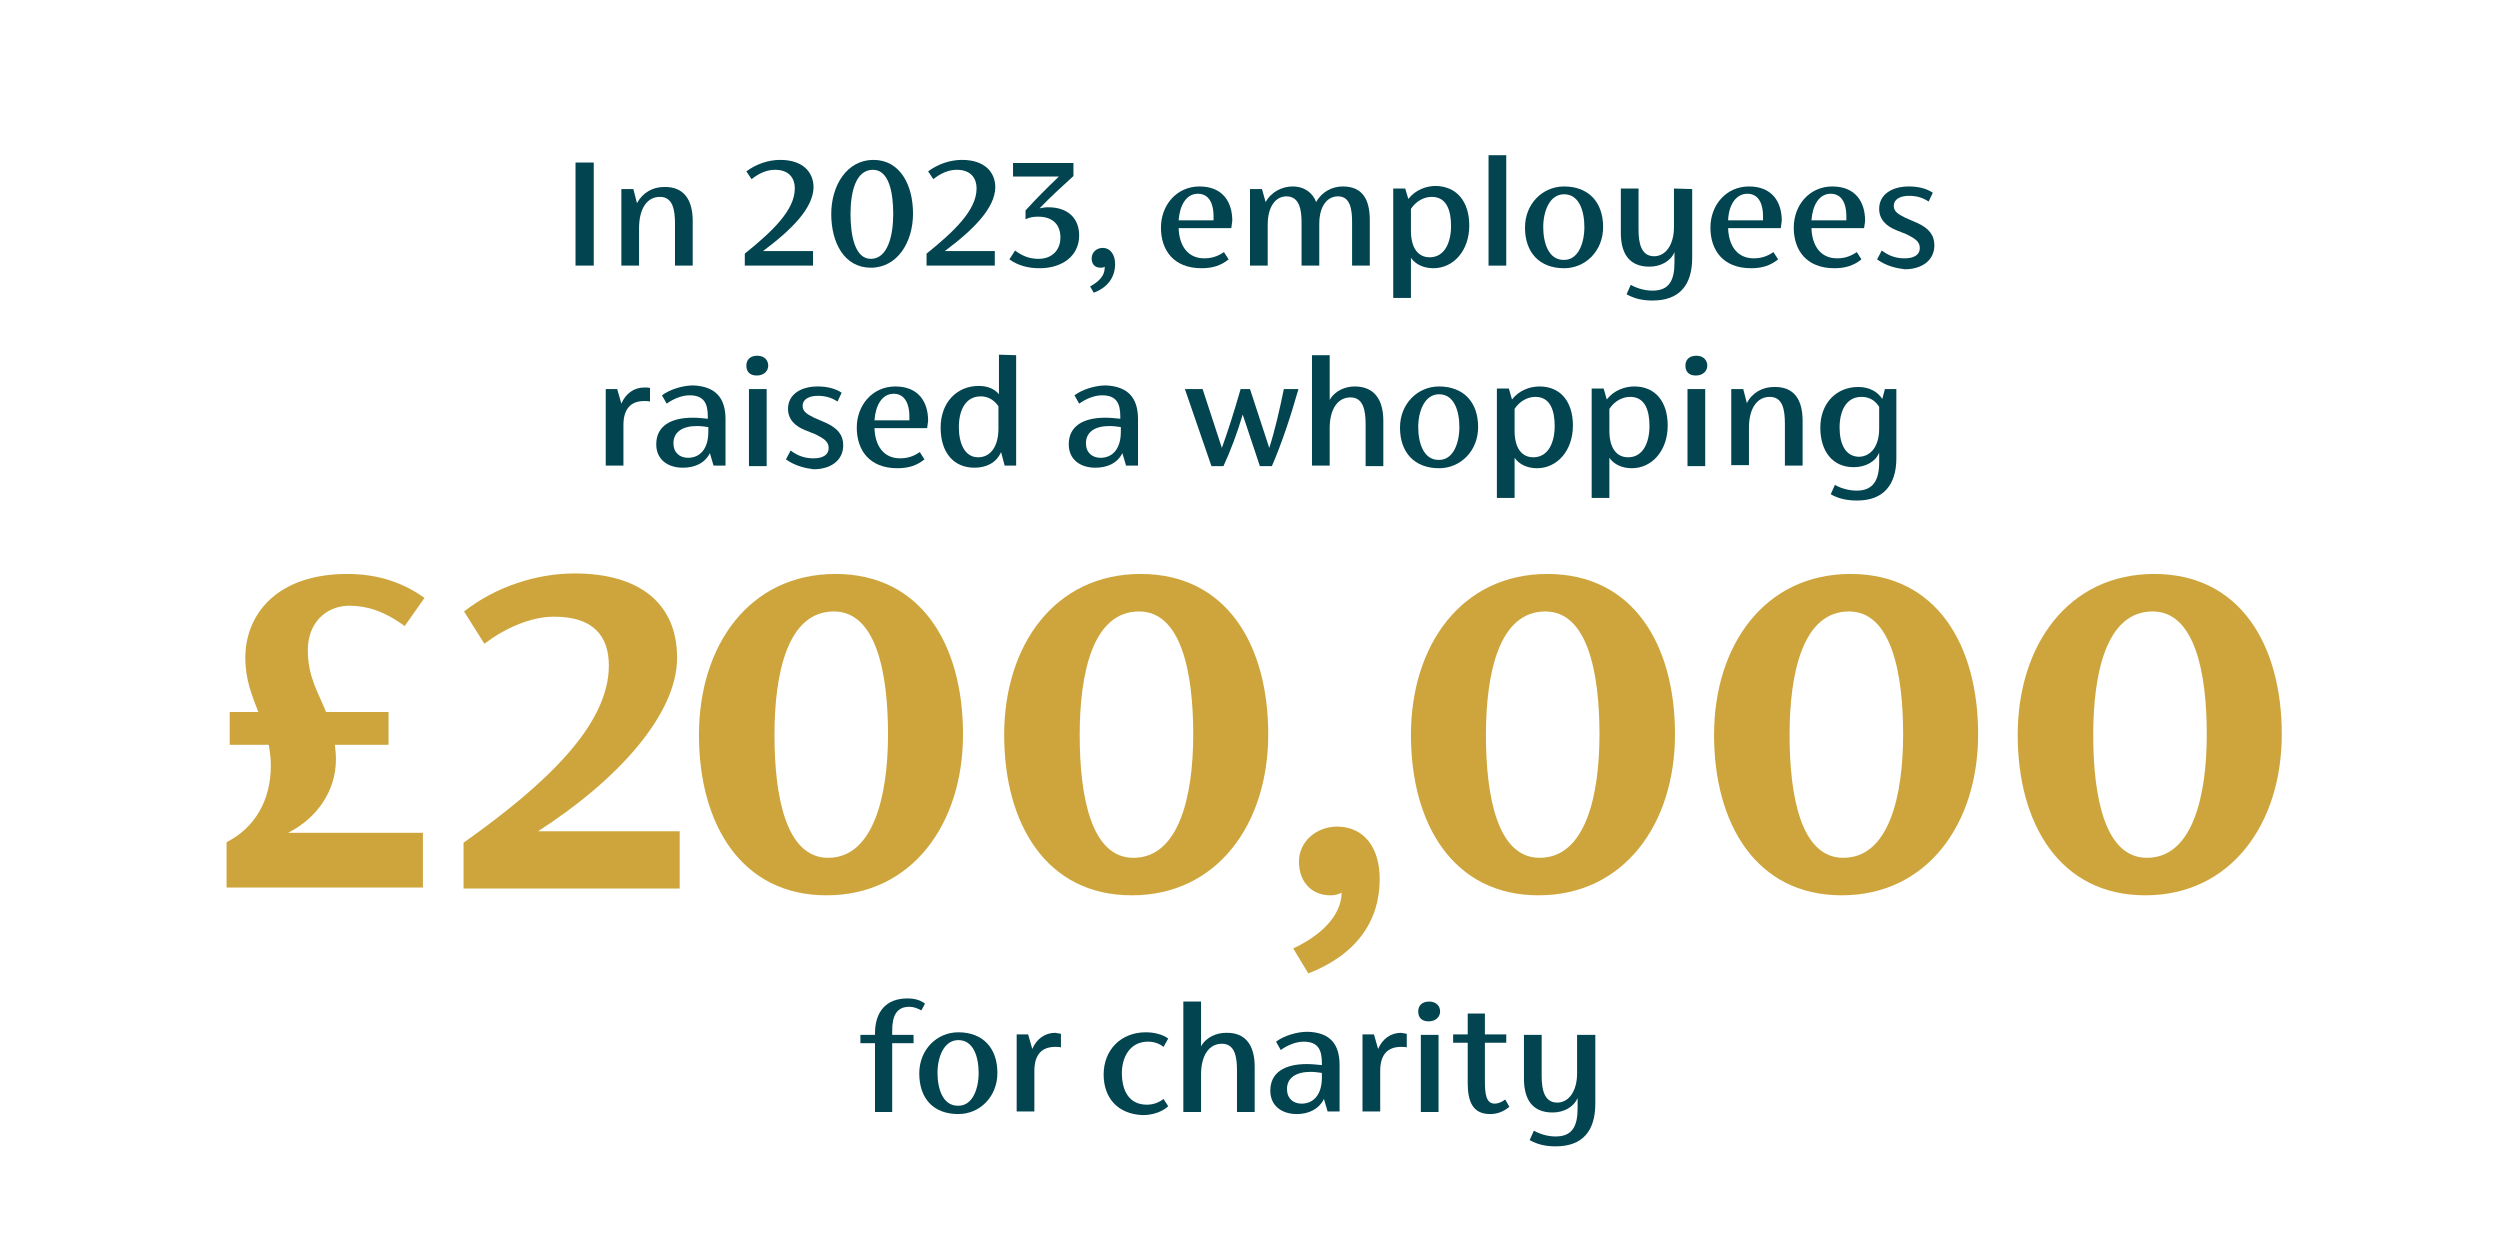 <?xml version="1.0" encoding="UTF-8"?>
<!-- Generator: Adobe Illustrator 28.2.0, SVG Export Plug-In . SVG Version: 6.00 Build 0)  -->
<svg xmlns="http://www.w3.org/2000/svg" xmlns:xlink="http://www.w3.org/1999/xlink" version="1.1" id="Layer_1" x="0px" y="0px" viewBox="0 0 480 240" style="enable-background:new 0 0 480 240;" xml:space="preserve">
<style type="text/css">
	.st0{fill:#024450;}
	.st1{fill:#CDA53C;}
</style>
<path class="st0" d="M110.5,31.2h3.5V51h-3.5C110.5,51,110.5,31.2,110.5,31.2z"></path>
<path class="st0" d="M133,42.4V51h-3.4v-8c0-2.7-0.4-5.2-2.9-5.2s-4,2.3-4,6V51h-3.4V36.3h2.3l0.7,2.7c1.1-2,3-3.1,5.2-3.1  C131.4,35.8,133,38.5,133,42.4L133,42.4z"></path>
<path class="st0" d="M146.5,48.2h9.6V51H143v-2.3c5.2-4.2,9.6-8.3,9.6-12.5c0-2.1-1.2-3.6-3.8-3.6c-1.5,0-3,0.6-4.5,1.8l-1-1.5  c1.9-1.4,4.2-2.2,6.5-2.2c4.3,0,6.4,2.3,6.4,5.3C156.1,40,152,44.1,146.5,48.2L146.5,48.2z"></path>
<path class="st0" d="M159.6,41.1c0-5.5,3-10.4,8.1-10.4s7.6,4.8,7.6,10.3s-3,10.4-8.1,10.4S159.6,46.6,159.6,41.1L159.6,41.1z   M171.5,41.1c0-4.1-0.8-8.5-3.9-8.5c-3.4,0-4.3,4.5-4.3,8.5s0.8,8.6,3.9,8.6C170.5,49.7,171.5,45.1,171.5,41.1z"></path>
<path class="st0" d="M181.4,48.2h9.6V51h-13.1v-2.3c5.2-4.2,9.6-8.3,9.6-12.5c0-2.1-1.2-3.6-3.8-3.6c-1.5,0-3,0.6-4.5,1.8l-1-1.5  c1.9-1.4,4.2-2.2,6.5-2.2c4.3,0,6.4,2.3,6.4,5.3C191,40,186.9,44.1,181.4,48.2L181.4,48.2z"></path>
<path class="st0" d="M207.2,45.2c0,3.9-3.2,6.3-7.6,6.3c-2.2,0-4.1-0.5-5.8-1.7l1.1-1.7c1.3,1,2.7,1.6,4.5,1.6  c2.5,0,4.2-1.6,4.2-4.1c0-2.4-1.4-4-4.3-4c-0.8,0-1.6,0.1-2.4,0.5v-1.7c2.2-2.4,3.9-4.1,6.4-6.5h-8.8v-2.6h11.6v2.5  c-2.4,2.2-4.3,3.9-6.5,6.2c0.5-0.1,1-0.2,1.4-0.2C205.1,39.7,207.2,42,207.2,45.2L207.2,45.2z"></path>
<path class="st0" d="M214.1,50.7c0,2.5-1.4,4.5-4.1,5.5l-0.7-1.2c1.8-1,2.8-2.1,2.8-3.6v-0.2c-0.3,0.2-0.5,0.2-0.8,0.2  c-1.1,0-1.7-0.7-1.7-1.8c0-1.2,1-2,2.1-2C213.2,47.6,214.1,48.9,214.1,50.7z"></path>
<path class="st0" d="M236.4,43.8h-10.1c0.1,3.3,1.7,5.8,4.9,5.8c1.3,0,2.5-0.3,3.8-1.2l0.9,1.4c-1.5,1.2-3.1,1.7-5.2,1.7  c-5.4,0-7.8-3.5-7.8-7.8s3-7.9,7.4-7.9s6.3,2.9,6.3,6.6C236.5,42.9,236.5,43.4,236.4,43.8L236.4,43.8z M226.3,42.3h6.7  c0-0.3,0-0.6,0-0.9c0-2-0.7-4.2-3-4.2S226.5,39.5,226.3,42.3z"></path>
<path class="st0" d="M263,42.3V51h-3.4v-8.3c0-2.4-0.3-5-2.7-5c-2.1,0-3.6,1.9-3.6,5.3V51h-3.4v-8.3c0-2.4-0.4-5-2.9-5  c-2.1,0-3.6,2-3.6,5.4V51h-3.4V36.3h2.3l0.7,2.5c1.1-2,3.2-3,5.2-3c2.3,0,3.9,1.3,4.5,3c1.1-2,3.1-3,5.1-3  C261.7,35.8,263,38.4,263,42.3L263,42.3z"></path>
<path class="st0" d="M282.1,43.3c0,4.8-3,8.2-6.9,8.2c-1.8,0-3.4-0.7-4.3-2v7.7h-3.4v-21h2.3l0.6,2c1.4-1.8,3.5-2.5,5.3-2.5  C279.7,35.8,282.1,38.7,282.1,43.3L282.1,43.3z M278.6,43.4c0-2.9-0.8-5.6-3.7-5.6c-1.5,0-3,0.8-4,2.3v4.2c0,3.5,1.5,5.1,3.6,5.1  C277.4,49.4,278.6,46.5,278.6,43.4L278.6,43.4z"></path>
<path class="st0" d="M285.8,29.8h3.4V51h-3.4V29.8z"></path>
<path class="st0" d="M292.8,43.7c0-4.6,3.4-7.9,7.5-7.9c4.7,0,7.5,3,7.5,7.8c0,4.6-3.4,7.9-7.5,7.9  C295.6,51.5,292.8,48.5,292.8,43.7z M304.2,43.6c0-3.1-1-6.3-3.9-6.3c-2.8,0-4,3.3-4,6.3s1,6.3,3.9,6.3  C303,50,304.2,46.7,304.2,43.6z"></path>
<path class="st0" d="M324.9,36.3v13.2c0,5.3-2.5,8.2-7.6,8.2c-1.8,0-3.4-0.3-5-1.2l0.8-1.8c1.5,0.8,2.9,1.1,4.2,1.1  c3.2,0,4.2-2,4.2-5.4v-2c-0.7,1.7-2.6,2.8-4.8,2.8c-3.8,0-5.5-2.4-5.5-6.5v-8.5h3.4v7.9c0,2.6,0.5,5.1,3,5.1c2.2,0,3.8-2.2,3.8-5.6  v-7.4L324.9,36.3L324.9,36.3z"></path>
<path class="st0" d="M341.9,43.8h-10.1c0.1,3.3,1.7,5.8,4.9,5.8c1.3,0,2.5-0.3,3.8-1.2l0.9,1.4c-1.5,1.2-3.1,1.7-5.2,1.7  c-5.4,0-7.8-3.5-7.8-7.8s3-7.9,7.4-7.9s6.3,2.9,6.3,6.6C342,42.9,342,43.4,341.9,43.8z M331.8,42.3h6.7c0-0.3,0-0.6,0-0.9  c0-2-0.7-4.2-3-4.2S331.9,39.5,331.8,42.3z"></path>
<path class="st0" d="M357.9,43.8h-10.1c0.1,3.3,1.7,5.8,4.9,5.8c1.3,0,2.5-0.3,3.8-1.2l0.9,1.4c-1.5,1.2-3.1,1.7-5.2,1.7  c-5.4,0-7.8-3.5-7.8-7.8s3-7.9,7.4-7.9s6.3,2.9,6.3,6.6C358,42.9,358,43.4,357.9,43.8L357.9,43.8z M347.8,42.3h6.7  c0-0.3,0-0.6,0-0.9c0-2-0.7-4.2-3-4.2S348,39.5,347.8,42.3z"></path>
<path class="st0" d="M360.4,49.8l0.9-1.7c1.6,1.2,3,1.5,4.4,1.5c1.7,0,2.9-0.6,2.9-2c0-1.2-0.9-1.8-2.5-2.6l-2-0.8  c-2-0.8-3.3-2.1-3.3-4.1c0-2.8,2.5-4.3,5.7-4.3c1.8,0,3.4,0.4,4.6,1.2l-0.8,1.7c-1.2-0.8-2.4-1.1-3.8-1.1c-1.7,0-2.9,0.7-2.9,1.9  c0,1.1,0.8,1.6,2.2,2.3l2.3,1c2.2,1,3.3,2.3,3.3,4.3c0,2.9-2.4,4.6-5.7,4.6C364.1,51.5,362.2,51.1,360.4,49.8L360.4,49.8z"></path>
<path class="st0" d="M124.8,74.5v2.6c-0.3-0.1-0.7-0.1-1.1-0.1c-2.5,0-4,1.4-4,4.6v7.8h-3.4V74.7h2.2l0.8,2.8  c0.8-1.9,2.4-3.1,4.4-3.1C124.2,74.4,124.5,74.4,124.8,74.5L124.8,74.5z"></path>
<path class="st0" d="M139.3,80.5v8.9H137l-0.7-2.4c-1,2-3,2.8-5.2,2.8c-2.8,0-5.1-1.5-5.1-4.5c0-3.5,2.8-5.1,7-5.1  c1,0,1.9,0.1,2.9,0.2v-0.4c0-2.5-0.7-4.1-3.5-4.1c-1.4,0-3,0.6-4.4,1.6l-0.9-1.6c1.6-1.2,4.1-1.9,6-1.9  C137.5,74.2,139.3,76.5,139.3,80.5L139.3,80.5z M136,82.9V82c-0.7-0.1-1.4-0.2-2.2-0.2c-2.7,0-4.5,1.1-4.5,3.3  c0,1.8,1.2,2.8,2.8,2.8C134.3,87.9,136,86.3,136,82.9L136,82.9z"></path>
<path class="st0" d="M143.3,70.2c0-1.1,0.7-1.9,2.1-1.9s2.1,0.9,2.1,1.9s-0.8,1.9-2.2,1.9S143.3,71.3,143.3,70.2L143.3,70.2z   M143.8,74.7h3.4v14.8h-3.4V74.7z"></path>
<path class="st0" d="M150.9,88.2l0.9-1.7c1.6,1.2,3,1.5,4.4,1.5c1.7,0,2.9-0.6,2.9-2c0-1.2-0.9-1.8-2.5-2.6l-2-0.8  c-2-0.8-3.3-2.1-3.3-4.1c0-2.8,2.5-4.3,5.7-4.3c1.8,0,3.4,0.4,4.6,1.2l-0.8,1.7c-1.2-0.8-2.4-1.1-3.8-1.1c-1.7,0-2.9,0.7-2.9,1.9  c0,1.1,0.8,1.6,2.2,2.3l2.3,1c2.2,1,3.3,2.3,3.3,4.3c0,2.9-2.4,4.6-5.7,4.6C154.7,89.9,152.7,89.5,150.9,88.2L150.9,88.2z"></path>
<path class="st0" d="M178,82.2h-10.1c0.1,3.3,1.7,5.8,4.9,5.8c1.3,0,2.5-0.3,3.8-1.2l0.9,1.4c-1.5,1.2-3.1,1.7-5.2,1.7  c-5.4,0-7.8-3.5-7.8-7.8s3-7.9,7.4-7.9s6.3,2.9,6.3,6.6C178.1,81.3,178.1,81.8,178,82.2L178,82.2z M167.9,80.7h6.7  c0-0.3,0-0.6,0-0.9c0-1.9-0.7-4.2-3-4.2S168.1,77.9,167.9,80.7z"></path>
<path class="st0" d="M195.1,68.2v21.2h-2.2l-0.7-2.6c-0.9,2.1-2.9,3-5.1,3c-4,0-6.5-2.9-6.5-7.7s3.1-8,7.3-8c1.6,0,3,0.5,3.9,1.6  v-7.6L195.1,68.2L195.1,68.2z M191.7,82.3V78c-0.9-1.3-2.1-1.9-3.4-1.9c-3,0-4.2,2.8-4.2,5.9s1.1,5.8,3.7,5.8  C190.2,87.8,191.7,85.7,191.7,82.3L191.7,82.3z"></path>
<path class="st0" d="M218.5,80.5v8.9h-2.3l-0.7-2.4c-1,2-3,2.8-5.2,2.8c-2.8,0-5.1-1.5-5.1-4.5c0-3.5,2.8-5.1,7-5.1  c1,0,1.9,0.1,2.9,0.2v-0.4c0-2.5-0.7-4.1-3.5-4.1c-1.4,0-3,0.6-4.4,1.6l-0.9-1.6c1.6-1.2,4.1-1.9,6-1.9  C216.7,74.2,218.5,76.5,218.5,80.5L218.5,80.5z M215.2,82.9V82c-0.7-0.1-1.4-0.2-2.2-0.2c-2.7,0-4.5,1.1-4.5,3.3  c0,1.8,1.2,2.8,2.8,2.8C213.5,87.9,215.2,86.3,215.2,82.9L215.2,82.9z"></path>
<path class="st0" d="M249.3,74.7c-1.5,5.3-3.2,10.4-5.1,14.8h-2.3l-3.3-9.9c-1.1,3.7-2.4,7.1-3.7,9.9h-2.3l-5.1-14.8h3.4l3.7,11.3  c1.2-3.3,2.3-6.8,3.6-11.3h1.8l3.7,11.3c1.1-3.4,2-7.4,2.8-11.3H249.3L249.3,74.7z"></path>
<path class="st0" d="M265.6,80.8v8.7h-3.4v-8c0-2.6-0.4-5.2-2.9-5.2s-4,2.3-4,5.9v7.2h-3.4V68.2h3.4v8.6c1-1.8,3-2.6,4.8-2.6  C264,74.2,265.6,76.9,265.6,80.8L265.6,80.8z"></path>
<path class="st0" d="M268.8,82.1c0-4.6,3.4-7.9,7.5-7.9c4.7,0,7.5,3,7.5,7.8c0,4.6-3.4,7.9-7.5,7.9  C271.6,89.9,268.8,86.9,268.8,82.1z M280.2,82c0-3.1-1-6.3-3.9-6.3c-2.8,0-4,3.3-4,6.3s1,6.3,3.9,6.3C279,88.4,280.2,85.1,280.2,82z  "></path>
<path class="st0" d="M302,81.7c0,4.8-3,8.2-6.9,8.2c-1.8,0-3.4-0.7-4.3-2v7.7h-3.4v-21h2.3l0.6,2.1c1.4-1.8,3.5-2.5,5.3-2.5  C299.6,74.2,302,77.1,302,81.7L302,81.7z M298.5,81.8c0-2.9-0.8-5.6-3.7-5.6c-1.5,0-3,0.8-4,2.3v4.2c0,3.5,1.5,5.1,3.6,5.1  C297.3,87.8,298.5,84.9,298.5,81.8L298.5,81.8z"></path>
<path class="st0" d="M320.2,81.7c0,4.8-3,8.2-6.9,8.2c-1.8,0-3.4-0.7-4.3-2v7.7h-3.4v-21h2.3l0.6,2.1c1.4-1.8,3.5-2.5,5.3-2.5  C317.8,74.2,320.2,77.1,320.2,81.7L320.2,81.7z M316.7,81.8c0-2.9-0.8-5.6-3.7-5.6c-1.5,0-3,0.8-4,2.3v4.2c0,3.5,1.5,5.1,3.6,5.1  C315.5,87.8,316.7,84.9,316.7,81.8L316.7,81.8z"></path>
<path class="st0" d="M323.6,70.2c0-1.1,0.7-1.9,2.1-1.9s2.1,0.9,2.1,1.9s-0.8,1.9-2.2,1.9S323.6,71.3,323.6,70.2L323.6,70.2z   M324,74.7h3.4v14.8H324V74.7z"></path>
<path class="st0" d="M346.1,80.8v8.6h-3.4v-8c0-2.7-0.4-5.2-2.9-5.2s-4,2.3-4,5.9v7.2h-3.4V74.7h2.3l0.7,2.7c1-2,3-3.1,5.2-3.1  C344.6,74.2,346.1,76.9,346.1,80.8L346.1,80.8z"></path>
<path class="st0" d="M364.1,74.7V88c0,5.1-2.5,8.1-7.5,8.1c-1.9,0-3.5-0.3-5.1-1.2l0.8-1.8c1.4,0.8,3,1.1,4.2,1.1  c3.2,0,4.3-2.1,4.3-5.4v-1.9c-0.7,1.8-2.7,2.8-4.9,2.8c-4,0-6.4-3-6.4-7.6s3-7.8,7.3-7.8c2.1,0,3.7,0.9,4.6,2.3l0.5-1.9L364.1,74.7  L364.1,74.7z M360.8,82.3v-4.2c-0.9-1.4-2.1-1.9-3.4-1.9c-3,0-4.2,2.8-4.2,5.9s1.1,5.6,3.8,5.6C359.2,87.6,360.8,85.7,360.8,82.3  L360.8,82.3z"></path>
<path class="st1" d="M55.3,159.9h25.9v10.5H43.5v-8.7c5.5-2.8,8.5-8.1,8.5-14.7c0-1.5-0.2-2.8-0.4-4h-7.5v-6.3h5.5  c-1.2-3.1-2.5-6.2-2.5-10.4c0-8.2,5.9-16.1,19.6-16.1c6.1,0,10.9,1.8,14.8,4.6l-3.8,5.4c-3.8-2.8-7.2-3.9-10.6-3.9  c-4.5,0-8,3.3-8,8.5c0,5.2,2,8.1,3.5,11.9h12v6.3H64.3c0.1,0.9,0.2,1.8,0.2,2.8C64.5,152,60.7,157.2,55.3,159.9L55.3,159.9z"></path>
<path class="st1" d="M192.8,141.1c0-17.2,9.7-30.9,26.2-30.9s24.5,13.6,24.5,30.8s-9.8,30.9-26.2,30.9S192.8,158.2,192.8,141.1z   M229.1,141c0-11.9-2.3-23.6-10.4-23.6c-8.9,0-11.4,11.9-11.4,23.7s2.2,23.6,10.3,23.6C226.4,164.7,229.1,152.8,229.1,141L229.1,141  z"></path>
<path class="st1" d="M134.2,141.1c0-17.2,9.7-30.9,26.2-30.9s24.5,13.6,24.5,30.8s-9.8,30.9-26.2,30.9S134.2,158.2,134.2,141.1z   M170.5,141c0-11.9-2.3-23.6-10.4-23.6c-8.9,0-11.4,11.9-11.4,23.7s2.2,23.6,10.3,23.6C167.7,164.7,170.5,152.8,170.5,141L170.5,141  z"></path>
<path class="st1" d="M264.9,168.8c0,8.1-4.5,14.5-13.7,18.1l-2.9-4.8c5.3-2.5,9.2-6.2,9.3-10.7c-0.8,0.4-1.5,0.5-2.2,0.5  c-3.5,0-6-2.5-6-6.5c0-3.7,3.2-6.7,7.4-6.7C262,158.8,264.9,162.8,264.9,168.8L264.9,168.8z"></path>
<path class="st1" d="M270.9,141.1c0-17.2,9.7-30.9,26.2-30.9s24.5,13.6,24.5,30.8s-9.8,30.9-26.2,30.9S270.9,158.2,270.9,141.1z   M307.1,141c0-11.9-2.3-23.6-10.4-23.6c-8.9,0-11.4,11.9-11.4,23.7s2.2,23.6,10.3,23.6C304.4,164.7,307.1,152.8,307.1,141z"></path>
<path class="st1" d="M329.1,141.1c0-17.2,9.7-30.9,26.2-30.9s24.5,13.6,24.5,30.8s-9.8,30.9-26.2,30.9S329.1,158.2,329.1,141.1z   M365.4,141c0-11.9-2.3-23.6-10.4-23.6c-8.9,0-11.4,11.9-11.4,23.7s2.2,23.6,10.3,23.6C362.7,164.7,365.4,152.8,365.4,141L365.4,141  z"></path>
<path class="st1" d="M387.4,141.1c0-17.2,9.7-30.9,26.2-30.9s24.5,13.6,24.5,30.8s-9.8,30.9-26.2,30.9S387.4,158.2,387.4,141.1z   M423.7,141c0-11.9-2.3-23.6-10.4-23.6c-8.9,0-11.4,11.9-11.4,23.7s2.2,23.6,10.3,23.6C421,164.7,423.7,152.8,423.7,141z"></path>
<path class="st0" d="M171.3,197.9v0.8h4.1v1.6h-4.1v13.2H168v-13.2h-2.8v-1.6h2.8v-0.3c0-4.1,2.1-6.7,6.2-6.7c1.4,0,2.5,0.3,3.4,1  l-0.7,1.3c-0.7-0.4-1.5-0.7-2.3-0.7C172.1,193.3,171.3,195.1,171.3,197.9L171.3,197.9z"></path>
<path class="st0" d="M176.5,206.1c0-4.6,3.4-7.9,7.5-7.9c4.7,0,7.5,3,7.5,7.8c0,4.6-3.4,7.9-7.5,7.9  C179.2,213.9,176.5,210.9,176.5,206.1z M187.9,206c0-3.1-1-6.3-3.9-6.3c-2.8,0-4,3.3-4,6.3s1,6.3,3.9,6.3  C186.7,212.4,187.9,209.1,187.9,206z"></path>
<path class="st0" d="M203.7,198.5v2.6c-0.3-0.1-0.7-0.1-1.1-0.1c-2.5,0-4,1.4-4,4.6v7.8h-3.4v-14.8h2.2l0.8,2.8  c0.8-1.9,2.4-3.1,4.4-3.1C203,198.4,203.4,198.4,203.7,198.5L203.7,198.5z"></path>
<path class="st0" d="M211.9,206.3c0-4.7,3.3-8.1,8.1-8.1c1.6,0,3.2,0.4,4.3,1.2l-0.9,1.6c-0.9-0.7-1.9-1-3-1c-3.6,0-5,3.2-5,6  c0,3.3,1.3,6.1,4.8,6.1c1.2,0,2.3-0.4,3.2-1.1l0.9,1.4c-1.2,1.1-3,1.7-4.9,1.7C214.5,213.9,211.9,210.7,211.9,206.3L211.9,206.3z"></path>
<path class="st0" d="M240.9,204.8v8.7h-3.4v-8c0-2.6-0.4-5.1-2.9-5.1s-4,2.3-4,5.9v7.2h-3.4v-21.2h3.4v8.6c1-1.8,3-2.6,4.8-2.6  C239.3,198.2,240.9,200.9,240.9,204.8z"></path>
<path class="st0" d="M257.2,204.5v8.9h-2.3l-0.7-2.4c-1,2-3,2.9-5.2,2.9c-2.8,0-5.1-1.5-5.1-4.5c0-3.5,2.8-5.1,7-5.1  c1,0,1.9,0.1,2.9,0.2v-0.4c0-2.5-0.7-4.1-3.5-4.1c-1.4,0-3,0.6-4.4,1.6l-0.9-1.6c1.6-1.2,4.1-1.9,6-1.9  C255.4,198.2,257.2,200.5,257.2,204.5L257.2,204.5z M253.8,206.9V206c-0.7-0.1-1.4-0.2-2.2-0.2c-2.7,0-4.5,1.1-4.5,3.3  c0,1.8,1.2,2.8,2.8,2.8C252.1,211.9,253.8,210.3,253.8,206.9L253.8,206.9z"></path>
<path class="st0" d="M270.1,198.5v2.6c-0.3-0.1-0.7-0.1-1.1-0.1c-2.5,0-4,1.4-4,4.6v7.8h-3.4v-14.8h2.2l0.8,2.8  c0.8-1.9,2.4-3.1,4.4-3.1C269.4,198.4,269.8,198.4,270.1,198.5L270.1,198.5z"></path>
<path class="st0" d="M272.3,194.2c0-1.1,0.7-1.9,2.1-1.9s2.1,0.9,2.1,1.9s-0.8,1.9-2.2,1.9S272.3,195.3,272.3,194.2L272.3,194.2z   M272.8,198.7h3.4v14.8h-3.4V198.7z"></path>
<path class="st0" d="M289.8,212.5c-1.2,1-2.4,1.4-3.7,1.4c-3.4,0-4.3-2.5-4.3-6v-7.7h-2.8v-1.6h2.8v-4h3.3v4h4.1v1.6h-4.1v7.3  c0,2.5,0.2,4.4,1.9,4.4c0.6,0,1.4-0.3,2-0.8L289.8,212.5L289.8,212.5z"></path>
<path class="st0" d="M306.3,198.7v13.2c0,5.3-2.5,8.2-7.6,8.2c-1.8,0-3.4-0.3-5-1.2l0.8-1.8c1.5,0.8,2.9,1.1,4.2,1.1  c3.2,0,4.2-2,4.2-5.4v-2c-0.7,1.7-2.6,2.8-4.8,2.8c-3.8,0-5.5-2.4-5.5-6.5v-8.4h3.4v7.9c0,2.6,0.5,5.1,3,5.1c2.2,0,3.8-2.2,3.8-5.6  v-7.4L306.3,198.7L306.3,198.7z"></path>
<g>
	<path class="st1" d="M130.5,159.7v10.9H89v-8.8c15.8-11.2,27.9-22.6,27.9-34c0-5.8-3.1-9.4-10.5-9.4c-4.6,0-9.6,2.3-13.4,5.2   l-3.9-6.2c6.1-4.8,14-7.3,21.2-7.3c12.3,0,19.7,5.6,19.7,16.2c0,10.8-11.3,23.4-26.7,33.3H130.5z"></path>
</g>
</svg>
